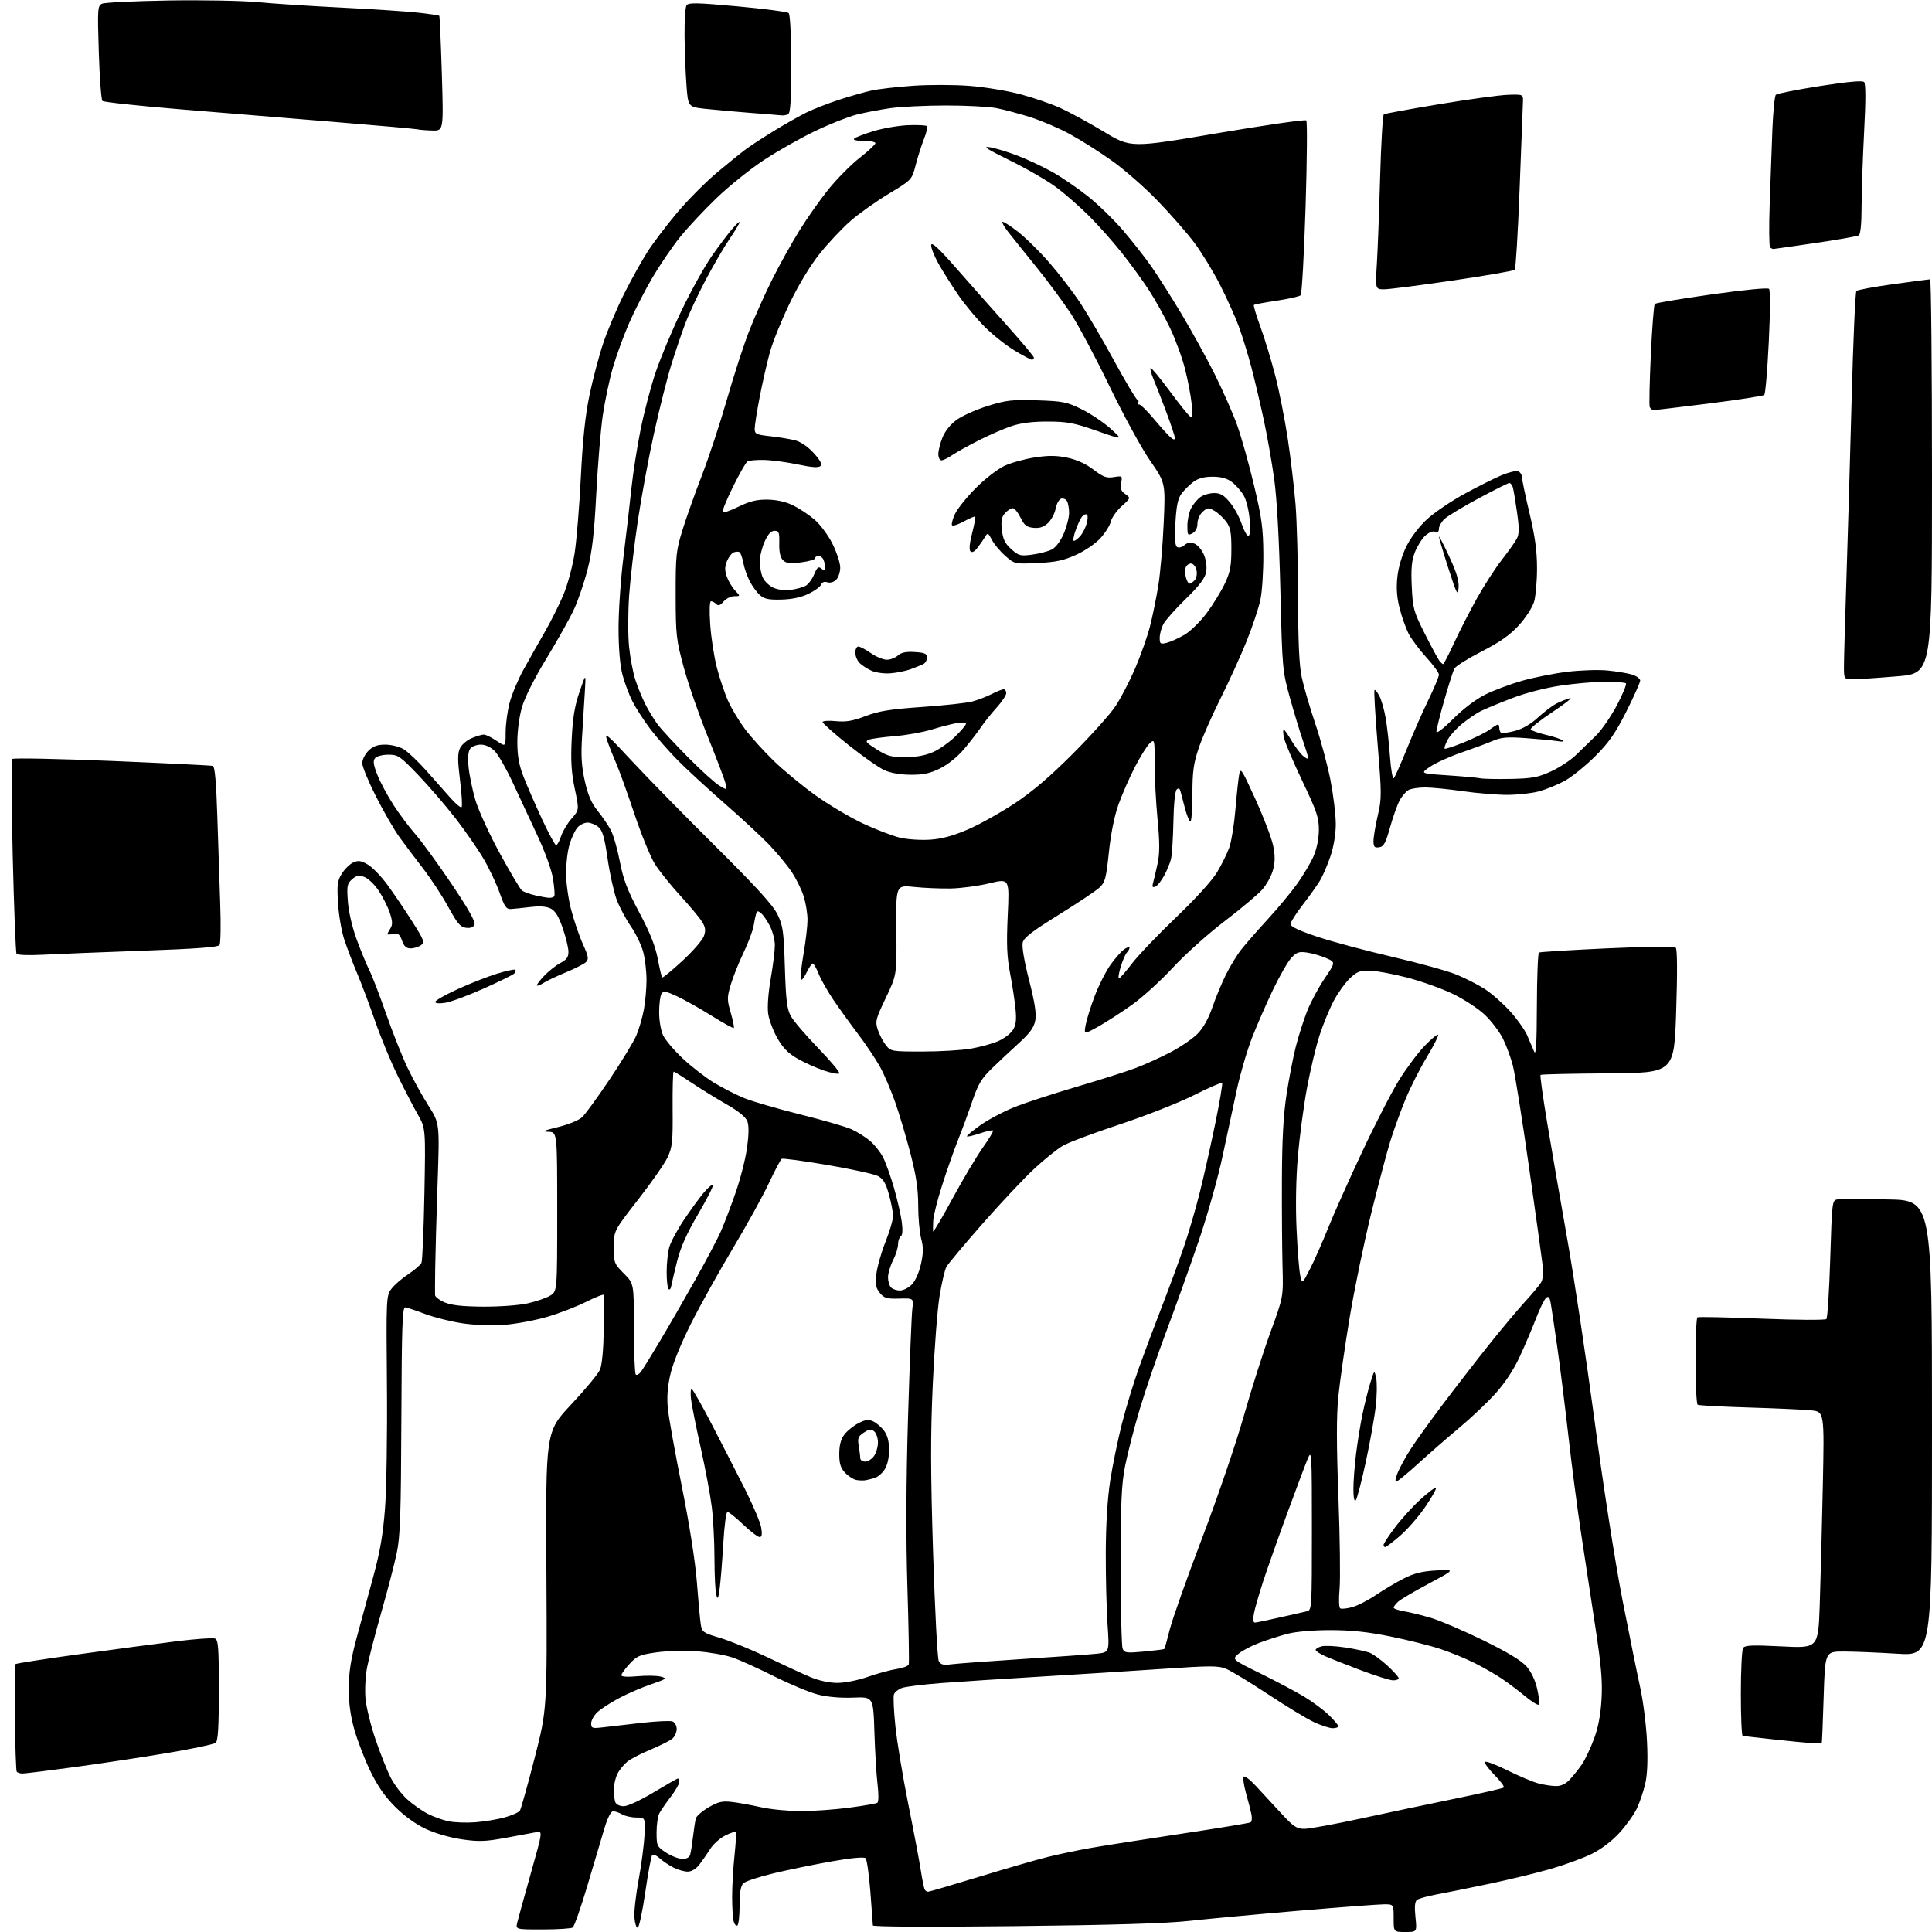 <?xml version="1.0" encoding="UTF-8" standalone="no"?>
<svg 
  version="1.1" 
  xmlns="http://www.w3.org/2000/svg" 
  xmlns:xlink="http://www.w3.org/1999/xlink" 
  xmlns:svg="http://www.w3.org/2000/svg"
  xmlns:rdf="http://www.w3.org/1999/02/22-rdf-syntax-ns#"
  xmlns:cc="http://creativecommons.org/ns#"
  xmlns:dc="http://purl.org/dc/elements/1.1/"
  viewBox="0 0 768 768"
  width="768"
  height="768"
>
<style>svg {background-color: white; }</style>"
<path stroke="none" fill="black" fill-rule="evenodd" d="M558.64,768.00C554.00,768.00 554.00,768.00 554.00,762.50C554.00,757.00 554.00,757.00 550.23,757.00C548.15,757.00 532.96,758.14 516.48,759.54C499.99,760.94 480.43,762.75 473.00,763.57C463.58,764.61 442.49,765.25 403.25,765.68C369.96,766.05 346.99,765.94 346.98,765.40C346.96,764.91 346.52,758.90 345.99,752.06C345.46,745.22 344.60,739.20 344.08,738.68C343.49,738.09 338.53,738.54 330.82,739.90C324.04,741.09 313.65,743.21 307.73,744.62C301.81,746.03 296.29,747.85 295.48,748.66C294.44,749.70 294.00,752.34 294.00,757.51C294.00,761.57 293.60,765.13 293.11,765.43C292.63,765.73 291.96,764.97 291.63,763.74C291.30,762.51 291.03,758.12 291.03,754.00C291.03,749.88 291.46,742.47 291.98,737.54C292.50,732.62 292.74,728.41 292.52,728.18C292.30,727.96 290.41,728.62 288.32,729.64C286.23,730.66 283.53,733.08 282.32,735.00C281.11,736.92 279.15,739.74 277.98,741.25C276.67,742.93 274.89,744.00 273.37,744.00C272.01,744.00 269.46,743.27 267.70,742.38C265.94,741.49 263.49,739.84 262.25,738.71C261.02,737.58 259.68,736.99 259.27,737.40C258.87,737.80 257.63,744.42 256.52,752.11C255.41,759.79 254.05,766.18 253.50,766.29C252.95,766.41 252.36,764.56 252.19,762.18C252.02,759.80 252.78,753.05 253.88,747.18C254.97,741.31 256.01,733.35 256.19,729.50C256.50,722.50 256.50,722.50 253.00,722.50C251.07,722.50 248.52,721.94 247.32,721.25C246.11,720.56 244.50,720.00 243.72,720.00C242.85,720.00 241.54,722.57 240.28,726.75C239.17,730.46 236.12,740.70 233.52,749.50C230.91,758.30 228.27,765.83 227.64,766.23C227.01,766.64 221.65,766.98 215.73,766.98C204.96,767.00 204.96,767.00 205.62,764.25C205.98,762.74 208.41,753.92 211.02,744.65C215.76,727.81 215.76,727.81 213.13,728.33C211.68,728.61 206.22,729.63 201.00,730.58C192.95,732.06 190.29,732.15 183.57,731.17C178.98,730.51 172.97,728.77 169.27,727.04C165.29,725.18 160.71,721.87 157.08,718.24C153.00,714.16 150.04,709.89 147.18,703.96C144.94,699.31 142.09,691.90 140.85,687.50C139.29,681.95 138.61,676.89 138.64,671.00C138.67,664.72 139.49,659.50 141.79,651.00C143.50,644.67 146.50,633.65 148.45,626.50C151.08,616.83 152.27,609.91 153.06,599.50C153.65,591.80 153.99,569.67 153.81,550.32C153.51,515.98 153.55,515.08 155.59,512.35C156.73,510.82 159.74,508.20 162.27,506.53C164.79,504.86 167.17,502.82 167.54,502.00C167.92,501.18 168.44,488.80 168.71,474.50C169.20,448.50 169.20,448.50 166.07,443.00C164.34,439.98 160.73,433.00 158.03,427.50C155.34,422.00 151.34,412.32 149.15,406.00C146.96,399.68 143.75,391.12 142.01,387.00C140.27,382.88 137.95,376.80 136.86,373.50C135.77,370.20 134.65,363.68 134.37,359.00C133.93,351.60 134.13,350.08 135.93,347.23C137.07,345.43 139.09,343.46 140.43,342.85C142.41,341.95 143.50,342.10 146.18,343.66C148.01,344.72 151.53,348.35 154.00,351.72C156.47,355.10 160.88,361.60 163.78,366.17C168.62,373.78 168.92,374.59 167.34,375.74C166.39,376.43 164.56,377.00 163.26,377.00C161.52,377.00 160.61,376.19 159.82,373.91C158.94,371.39 158.30,370.90 156.37,371.27C155.07,371.52 154.00,371.55 154.00,371.35C154.00,371.14 154.53,370.12 155.19,369.07C156.12,367.58 156.07,366.23 154.95,362.83C154.16,360.45 152.16,356.48 150.51,354.02C148.85,351.55 146.28,349.11 144.78,348.58C142.61,347.83 141.63,348.02 139.91,349.57C137.98,351.30 137.82,352.23 138.30,358.50C138.62,362.64 140.08,368.85 141.88,373.72C143.55,378.23 145.79,383.63 146.84,385.72C147.90,387.80 150.89,395.57 153.49,403.00C156.08,410.43 159.93,420.10 162.03,424.50C164.14,428.90 167.86,435.65 170.31,439.50C174.77,446.50 174.77,446.50 173.94,470.50C173.49,483.70 173.07,498.77 173.00,504.00C172.93,509.23 172.90,514.09 172.94,514.80C172.97,515.52 174.69,516.83 176.75,517.72C179.43,518.87 183.79,519.35 192.00,519.41C198.41,519.46 206.23,518.89 209.68,518.13C213.08,517.37 217.13,515.99 218.68,515.05C221.50,513.34 221.50,513.34 221.50,481.67C221.50,450.00 221.50,450.00 218.00,449.90C215.24,449.81 216.04,449.42 221.80,448.03C225.93,447.03 230.10,445.32 231.41,444.09C232.68,442.89 237.61,436.12 242.36,429.04C247.11,421.95 251.87,414.13 252.94,411.64C254.00,409.16 255.35,404.54 255.94,401.38C256.52,398.22 257.00,392.89 257.00,389.53C257.00,386.18 256.42,381.20 255.70,378.47C254.99,375.74 252.77,371.13 250.77,368.23C248.77,365.34 246.23,360.55 245.12,357.60C244.02,354.65 242.40,347.35 241.53,341.37C240.29,332.81 239.51,330.13 237.86,328.75C236.72,327.79 234.77,327.00 233.54,327.00C232.32,327.00 230.53,327.86 229.59,328.91C228.64,329.95 227.22,332.95 226.43,335.56C225.64,338.18 225.00,343.32 225.00,347.00C225.00,350.67 225.89,357.16 226.98,361.42C228.07,365.67 230.17,371.85 231.64,375.13C233.94,380.26 234.12,381.30 232.91,382.47C232.13,383.21 228.57,385.03 225.00,386.50C221.43,387.97 217.45,389.85 216.16,390.67C214.88,391.49 213.65,391.98 213.43,391.76C213.21,391.54 214.49,389.82 216.29,387.93C218.08,386.04 221.00,383.73 222.77,382.80C225.25,381.49 225.99,380.45 225.96,378.30C225.95,376.76 224.93,372.58 223.71,369.01C222.15,364.42 220.77,362.14 219.00,361.21C217.31,360.33 214.72,360.11 211.00,360.54C207.97,360.90 204.47,361.26 203.22,361.34C201.27,361.48 200.60,360.55 198.64,354.97C197.38,351.38 194.52,345.31 192.27,341.47C190.03,337.64 185.02,330.39 181.13,325.37C177.24,320.34 170.55,312.58 166.28,308.11C159.00,300.52 158.23,299.99 154.37,300.00C152.08,300.00 149.73,300.62 149.09,301.39C148.21,302.45 148.42,303.99 150.01,308.02C151.15,310.91 154.02,316.26 156.38,319.93C158.75,323.59 162.67,328.83 165.10,331.58C167.52,334.33 173.95,343.16 179.39,351.21C185.96,360.95 189.06,366.40 188.64,367.49C188.22,368.59 187.10,369.03 185.28,368.82C183.02,368.55 181.81,367.14 178.18,360.50C175.77,356.10 171.26,349.22 168.15,345.20C165.04,341.19 160.81,335.56 158.74,332.70C156.68,329.84 152.51,322.63 149.49,316.67C146.47,310.71 144.00,304.73 144.00,303.37C144.00,302.02 145.10,299.80 146.45,298.45C148.30,296.61 149.97,296.00 153.20,296.00C155.61,296.01 158.82,296.82 160.50,297.84C162.15,298.85 166.08,302.57 169.23,306.09C172.38,309.62 176.73,314.52 178.90,316.99C181.07,319.47 183.13,321.20 183.49,320.85C183.84,320.49 183.56,315.69 182.87,310.17C181.90,302.36 181.89,299.54 182.81,297.51C183.47,296.07 185.56,294.24 187.47,293.45C189.38,292.65 191.56,292.00 192.33,292.00C193.09,292.00 195.36,293.11 197.36,294.47C201.00,296.94 201.00,296.94 201.00,291.18C201.00,288.01 201.70,282.74 202.55,279.46C203.40,276.18 205.83,270.35 207.94,266.50C210.05,262.65 213.85,255.91 216.39,251.52C218.93,247.13 222.35,240.30 224.00,236.34C225.65,232.38 227.64,224.95 228.43,219.82C229.21,214.70 230.33,201.05 230.90,189.50C231.64,174.65 232.65,165.13 234.34,157.00C235.66,150.68 238.13,141.36 239.83,136.31C241.53,131.25 245.25,122.48 248.09,116.81C250.93,111.14 255.14,103.58 257.44,100.00C259.75,96.42 265.04,89.45 269.21,84.50C273.37,79.55 280.54,72.34 285.14,68.48C289.74,64.63 295.07,60.33 297.00,58.94C298.93,57.55 303.88,54.34 308.00,51.82C312.12,49.30 317.75,46.12 320.50,44.75C323.25,43.39 329.10,41.11 333.50,39.67C337.90,38.24 343.75,36.57 346.50,35.97C349.25,35.37 356.68,34.52 363.01,34.08C369.35,33.64 379.43,33.66 385.42,34.13C391.41,34.60 400.48,36.09 405.58,37.45C410.68,38.80 417.86,41.28 421.54,42.94C425.21,44.61 433.01,48.86 438.86,52.39C449.50,58.80 449.50,58.80 483.99,52.94C502.96,49.72 518.83,47.43 519.27,47.87C519.70,48.30 519.57,63.92 518.98,82.57C518.39,101.23 517.51,116.89 517.03,117.37C516.55,117.85 512.26,118.82 507.51,119.53C502.75,120.23 498.67,120.99 498.44,121.23C498.20,121.46 499.40,125.44 501.09,130.08C502.78,134.71 505.43,143.45 506.98,149.50C508.54,155.55 510.76,166.80 511.92,174.50C513.08,182.20 514.46,193.90 515.00,200.50C515.53,207.10 515.98,223.75 516.00,237.50C516.03,255.20 516.45,264.46 517.46,269.21C518.24,272.91 520.67,281.23 522.86,287.71C525.05,294.20 527.77,304.36 528.92,310.30C530.06,316.24 531.00,324.02 531.00,327.58C531.00,331.50 530.17,336.53 528.91,340.28C527.77,343.70 525.89,348.07 524.74,350.00C523.59,351.93 520.48,356.30 517.82,359.73C515.17,363.15 513.00,366.60 513.00,367.40C513.00,368.34 516.72,370.07 523.75,372.40C529.66,374.36 543.05,377.95 553.50,380.37C563.96,382.80 575.38,385.95 578.90,387.38C582.41,388.81 587.47,391.38 590.13,393.09C592.80,394.79 597.28,398.72 600.10,401.80C602.92,404.88 606.03,409.23 607.02,411.45C608.00,413.68 609.27,416.62 609.84,418.00C610.59,419.83 610.88,414.99 610.93,399.81C610.97,388.43 611.34,378.91 611.75,378.66C612.16,378.40 624.35,377.65 638.84,376.99C655.67,376.22 665.53,376.13 666.14,376.74C666.75,377.35 666.80,386.72 666.30,402.10C665.50,426.50 665.50,426.50 639.16,426.67C624.68,426.77 612.62,427.04 612.38,427.29C612.14,427.53 613.31,436.00 614.99,446.11C616.67,456.23 620.28,477.10 623.00,492.50C625.73,507.90 630.66,540.75 633.96,565.50C637.41,591.34 642.09,621.36 644.95,636.00C647.70,650.02 650.89,665.77 652.04,671.00C653.19,676.23 654.39,685.73 654.70,692.12C655.08,699.90 654.84,705.51 653.99,709.12C653.30,712.08 651.82,716.45 650.71,718.83C649.61,721.21 646.48,725.59 643.77,728.56C640.71,731.91 636.51,735.10 632.67,736.99C629.28,738.66 621.95,741.34 616.39,742.94C610.83,744.54 599.80,747.21 591.89,748.87C583.98,750.53 574.58,752.43 571.00,753.09C567.42,753.75 563.95,754.72 563.28,755.24C562.42,755.91 562.24,757.99 562.67,762.10C563.28,768.00 563.28,768.00 558.64,768.00zM368.93,752.00C369.38,752.00 378.47,749.33 389.12,746.08C399.78,742.82 412.10,739.26 416.50,738.17C420.90,737.08 428.55,735.48 433.50,734.61C438.45,733.74 454.60,731.20 469.39,728.98C484.18,726.76 496.67,724.70 497.14,724.41C497.62,724.12 497.76,722.67 497.46,721.19C497.16,719.71 496.18,715.91 495.29,712.74C494.41,709.58 494.01,706.66 494.41,706.25C494.82,705.85 497.03,707.55 499.32,710.04C501.62,712.53 506.08,717.36 509.24,720.78C514.18,726.15 515.46,727.00 518.50,727.00C520.44,727.00 530.46,725.17 540.76,722.94C551.07,720.70 567.98,717.14 578.34,715.01C588.70,712.89 597.45,710.89 597.78,710.56C598.11,710.23 596.41,707.95 594.00,705.50C591.59,703.05 589.93,700.73 590.31,700.36C590.69,699.98 594.71,701.51 599.25,703.76C603.79,706.02 609.30,708.34 611.50,708.92C613.70,709.51 616.88,709.99 618.56,709.99C620.63,710.00 622.45,709.11 624.15,707.25C625.54,705.74 627.66,703.07 628.86,701.32C630.06,699.57 632.17,695.13 633.55,691.46C635.27,686.91 636.24,681.86 636.62,675.64C637.06,668.41 636.54,662.31 634.13,646.50C632.45,635.50 629.92,618.85 628.50,609.50C627.07,600.15 624.81,582.75 623.46,570.84C622.11,558.92 620.11,542.95 619.02,535.34C617.93,527.73 616.78,520.00 616.46,518.18C616.02,515.63 615.59,515.10 614.61,515.91C613.90,516.49 612.07,520.24 610.53,524.24C609.00,528.23 606.07,535.10 604.02,539.50C601.67,544.57 598.14,549.89 594.40,554.02C591.16,557.61 584.73,563.68 580.13,567.52C575.53,571.36 568.18,577.76 563.80,581.75C559.42,585.74 555.44,589.00 554.97,589.00C554.49,589.00 554.80,587.34 555.65,585.30C556.50,583.27 558.76,579.14 560.69,576.14C562.61,573.14 568.27,565.24 573.28,558.59C578.28,551.94 586.56,541.25 591.66,534.84C596.76,528.43 603.36,520.55 606.31,517.34C609.26,514.13 612.15,510.64 612.72,509.58C613.29,508.53 613.56,505.83 613.30,503.58C613.05,501.34 610.61,483.75 607.88,464.50C605.15,445.25 602.22,426.83 601.38,423.57C600.54,420.31 598.74,415.44 597.38,412.76C596.02,410.07 592.82,405.87 590.27,403.43C587.72,400.99 582.00,397.24 577.57,395.10C573.13,392.96 564.90,390.02 559.28,388.57C553.66,387.12 546.99,385.89 544.46,385.84C540.56,385.76 539.35,386.24 536.50,389.00C534.65,390.79 531.80,394.78 530.16,397.88C528.52,400.97 526.00,407.10 524.56,411.50C523.13,415.90 520.87,425.35 519.55,432.50C518.23,439.65 516.61,451.80 515.94,459.50C515.19,468.19 514.98,479.19 515.40,488.50C515.77,496.75 516.43,505.07 516.86,507.00C517.64,510.50 517.64,510.50 520.81,504.31C522.55,500.91 525.73,493.71 527.89,488.31C530.04,482.91 536.10,469.35 541.34,458.17C546.58,446.98 553.26,433.99 556.18,429.29C559.11,424.59 563.66,418.50 566.30,415.75C568.94,413.01 571.35,411.02 571.65,411.32C571.96,411.63 569.95,415.62 567.20,420.19C564.44,424.76 560.61,432.32 558.69,437.00C556.77,441.68 554.08,449.10 552.71,453.50C551.34,457.90 547.90,470.90 545.06,482.39C542.23,493.88 538.37,512.56 536.49,523.89C534.61,535.23 532.60,549.30 532.01,555.17C531.25,562.77 531.26,574.31 532.05,595.17C532.65,611.30 532.85,627.71 532.50,631.64C532.13,635.69 532.25,639.04 532.77,639.36C533.27,639.67 535.43,639.44 537.55,638.86C539.68,638.27 543.91,636.10 546.96,634.03C550.01,631.97 554.98,629.02 558.00,627.48C562.16,625.37 565.32,624.59 571.00,624.28C578.50,623.88 578.50,623.88 568.07,629.45C562.33,632.52 556.81,635.76 555.82,636.67C554.82,637.57 554.00,638.65 554.00,639.07C554.00,639.48 555.91,640.14 558.25,640.53C560.59,640.92 565.42,642.12 569.00,643.19C572.58,644.26 581.86,648.25 589.64,652.06C599.14,656.71 604.78,660.12 606.81,662.43C608.70,664.59 610.29,667.95 611.07,671.44C611.76,674.51 612.04,677.29 611.70,677.63C611.36,677.97 608.92,676.47 606.29,674.30C603.66,672.12 599.48,668.98 597.00,667.30C594.52,665.63 589.71,662.86 586.29,661.14C582.88,659.42 576.80,656.91 572.77,655.56C568.75,654.21 559.79,651.96 552.85,650.55C543.71,648.70 537.11,648.00 528.83,648.00C522.18,648.00 515.14,648.59 511.95,649.43C508.93,650.21 503.87,651.83 500.69,653.02C497.50,654.21 493.73,656.19 492.30,657.42C489.70,659.65 489.70,659.65 501.10,665.26C507.37,668.35 515.20,672.51 518.50,674.50C521.80,676.49 526.19,679.76 528.25,681.77C530.31,683.77 532.00,685.76 532.00,686.20C532.00,686.64 530.99,687.00 529.75,686.99C528.51,686.98 525.18,685.90 522.34,684.58C519.50,683.25 511.31,678.30 504.15,673.56C496.99,668.83 489.50,664.27 487.51,663.44C484.27,662.09 481.51,662.09 461.69,663.44C449.49,664.27 427.80,665.64 413.50,666.49C399.20,667.34 381.54,668.49 374.25,669.04C366.96,669.60 359.86,670.48 358.47,671.01C357.08,671.54 355.68,672.66 355.36,673.51C355.03,674.36 355.29,680.10 355.94,686.28C356.58,692.45 358.87,706.27 361.02,717.00C363.18,727.73 365.43,739.61 366.02,743.42C366.61,747.23 367.32,750.71 367.61,751.17C367.89,751.63 368.48,752.00 368.93,752.00zM271.18,738.94C272.92,738.98 274.04,738.38 274.36,737.25C274.63,736.29 275.15,733.02 275.50,730.00C275.85,726.98 276.36,723.74 276.62,722.82C276.88,721.89 279.15,719.93 281.67,718.45C285.44,716.25 287.07,715.86 290.87,716.30C293.42,716.59 298.65,717.53 302.50,718.40C306.35,719.26 313.55,719.96 318.50,719.95C323.45,719.94 332.08,719.32 337.67,718.57C343.27,717.83 348.25,716.96 348.75,716.65C349.28,716.33 349.31,713.26 348.84,709.33C348.39,705.61 347.83,696.25 347.59,688.53C347.15,674.50 347.15,674.50 339.15,674.83C334.16,675.03 328.88,674.57 325.13,673.61C321.81,672.76 314.02,669.52 307.80,666.40C301.59,663.28 294.11,659.90 291.18,658.89C288.26,657.89 281.96,656.78 277.18,656.43C272.41,656.07 265.12,656.26 261.00,656.84C254.32,657.78 253.14,658.28 250.25,661.43C248.46,663.38 247.00,665.41 247.00,665.95C247.00,666.54 249.49,666.69 253.39,666.33C256.91,666.00 261.07,666.07 262.64,666.48C265.32,667.19 265.08,667.38 258.79,669.54C255.09,670.81 249.35,673.29 246.03,675.07C242.70,676.84 238.86,679.33 237.49,680.60C236.12,681.87 235.00,683.87 235.00,685.05C235.00,687.01 235.39,687.14 239.75,686.63C242.36,686.32 249.27,685.53 255.09,684.86C260.91,684.20 266.43,683.95 267.34,684.30C268.25,684.65 269.00,686.01 269.00,687.31C269.00,688.62 268.21,690.35 267.25,691.16C266.29,691.97 262.45,693.89 258.73,695.44C255.01,696.98 250.84,699.13 249.46,700.21C248.09,701.29 246.29,703.46 245.48,705.04C244.67,706.61 244.00,709.46 244.00,711.37C244.00,713.28 244.27,715.55 244.61,716.42C244.96,717.33 246.38,718.00 247.96,718.00C249.51,718.00 254.66,715.61 259.82,712.50C264.84,709.48 269.18,707.00 269.47,707.00C269.76,707.00 270.00,707.64 270.00,708.42C270.00,709.21 268.47,711.85 266.60,714.30C264.73,716.75 262.71,719.68 262.10,720.81C261.50,721.94 261.00,725.37 261.00,728.42C261.00,733.73 261.16,734.08 264.75,736.43C266.81,737.78 269.71,738.91 271.18,738.94zM189.00,724.38C192.57,724.11 197.84,723.23 200.70,722.43C203.56,721.63 206.25,720.42 206.68,719.74C207.11,719.06 209.72,709.73 212.48,699.00C217.49,679.50 217.49,679.50 217.20,624.31C216.90,569.11 216.90,569.11 227.05,558.31C232.63,552.36 237.78,546.15 238.49,544.50C239.30,542.65 239.88,536.50 240.02,528.50C240.15,521.35 240.19,515.16 240.12,514.74C240.06,514.32 236.87,515.55 233.04,517.48C229.21,519.41 222.18,522.12 217.41,523.50C212.65,524.88 205.05,526.29 200.52,526.64C195.70,527.01 188.84,526.77 183.97,526.06C179.39,525.39 172.69,523.72 169.07,522.36C165.46,520.99 161.88,519.79 161.12,519.69C159.96,519.53 159.70,526.84 159.55,564.50C159.40,602.24 159.10,610.78 157.70,617.43C156.78,621.80 154.03,632.37 151.58,640.93C149.14,649.50 146.59,659.33 145.93,662.80C145.26,666.26 144.98,671.89 145.30,675.30C145.62,678.71 147.41,686.00 149.29,691.50C151.16,697.00 153.86,703.78 155.27,706.56C156.69,709.35 159.66,713.27 161.88,715.27C164.10,717.27 167.77,719.86 170.05,721.02C172.33,722.19 176.06,723.53 178.34,724.00C180.63,724.48 185.43,724.65 189.00,724.38zM8.94,705.00C7.94,705.00 6.90,704.65 6.64,704.23C6.38,703.81 6.05,694.14 5.90,682.75C5.75,671.36 5.87,661.80 6.16,661.51C6.44,661.22 17.89,659.44 31.59,657.56C45.29,655.67 62.66,653.36 70.19,652.43C77.71,651.50 84.58,651.01 85.44,651.34C86.78,651.85 87.00,654.71 87.00,671.85C87.00,686.58 86.67,692.03 85.75,692.79C85.06,693.37 76.40,695.20 66.50,696.86C56.60,698.53 40.01,701.04 29.63,702.44C19.26,703.85 9.95,705.00 8.94,705.00zM720.25,692.87C718.19,692.80 711.33,692.15 705.00,691.44C698.67,690.72 693.16,690.10 692.75,690.07C692.34,690.03 692.01,682.46 692.02,673.25C692.02,664.04 692.42,655.88 692.90,655.12C693.61,654.00 696.46,653.88 708.28,654.47C722.78,655.20 722.78,655.20 723.38,637.85C723.71,628.31 724.26,607.15 724.60,590.84C725.22,561.17 725.22,561.17 719.86,560.63C716.91,560.33 705.77,559.82 695.10,559.51C684.44,559.19 675.32,558.70 674.85,558.41C674.38,558.12 674.00,550.29 674.00,541.00C674.00,531.71 674.34,523.91 674.75,523.66C675.16,523.40 686.69,523.64 700.36,524.19C714.03,524.74 725.58,524.81 726.02,524.34C726.47,523.88 727.16,513.06 727.55,500.30C728.25,477.71 728.32,477.10 730.38,476.80C731.55,476.64 740.49,476.63 750.25,476.79C768.00,477.09 768.00,477.09 768.00,567.66C768.00,658.24 768.00,658.24 754.25,657.38C746.69,656.91 737.12,656.52 733.00,656.51C725.50,656.50 725.50,656.50 724.94,674.50C724.63,684.40 724.30,692.61 724.19,692.75C724.09,692.89 722.31,692.94 720.25,692.87zM332.77,668.98C335.84,668.99 340.95,667.98 345.02,666.56C348.86,665.22 353.99,663.82 356.43,663.46C358.87,663.09 361.03,662.28 361.24,661.65C361.45,661.02 361.21,647.23 360.71,631.00C360.10,611.13 360.19,588.93 360.97,563.00C361.61,541.83 362.37,522.60 362.67,520.28C363.20,516.06 363.20,516.06 357.46,516.21C352.48,516.34 351.45,516.04 349.75,513.94C348.13,511.94 347.89,510.58 348.39,506.33C348.73,503.48 350.35,497.78 352.00,493.66C353.65,489.54 355.00,484.92 355.00,483.40C355.00,481.88 354.26,477.99 353.35,474.77C352.08,470.24 351.08,468.57 348.93,467.46C347.40,466.68 338.37,464.71 328.86,463.09C319.35,461.47 311.20,460.38 310.75,460.65C310.31,460.93 308.01,465.28 305.64,470.33C303.28,475.37 296.90,486.93 291.47,496.00C286.04,505.07 278.56,518.48 274.86,525.80C270.78,533.88 267.49,541.93 266.49,546.30C265.34,551.32 265.04,555.47 265.49,560.00C265.85,563.58 268.36,577.55 271.07,591.05C274.10,606.17 276.39,620.78 277.03,629.05C277.59,636.45 278.29,643.96 278.57,645.73C279.05,648.77 279.52,649.10 286.29,651.11C290.26,652.30 298.68,655.74 305.00,658.76C311.32,661.79 318.98,665.32 322.00,666.61C325.39,668.05 329.52,668.96 332.77,668.98zM553.75,667.97C552.51,667.95 546.77,666.15 541.00,663.97C535.23,661.79 528.81,659.26 526.75,658.35C524.69,657.44 523.00,656.32 523.00,655.87C523.00,655.41 524.09,654.76 525.42,654.43C526.76,654.10 531.00,654.31 534.85,654.91C538.71,655.51 543.01,656.43 544.42,656.97C545.83,657.51 549.01,659.81 551.49,662.10C553.97,664.38 556.00,666.65 556.00,667.13C556.00,667.61 554.99,667.99 553.75,667.97zM378.31,661.57C380.62,661.27 393.30,660.34 406.50,659.49C419.70,658.64 432.87,657.70 435.76,657.40C441.03,656.85 441.03,656.85 440.26,645.68C439.84,639.53 439.53,626.62 439.56,617.00C439.61,605.74 440.24,595.58 441.34,588.50C442.28,582.45 444.36,572.33 445.97,566.00C447.57,559.67 450.65,549.55 452.83,543.50C455.00,537.45 459.13,526.42 462.02,519.00C464.90,511.57 468.79,501.00 470.66,495.50C472.54,490.00 475.36,480.32 476.94,474.00C478.52,467.68 481.27,455.41 483.06,446.73C484.84,438.06 486.08,430.75 485.81,430.47C485.53,430.20 480.40,432.43 474.41,435.44C468.41,438.44 455.18,443.64 445.00,447.00C434.82,450.36 424.68,454.17 422.46,455.47C420.23,456.78 415.16,460.86 411.17,464.55C407.19,468.24 397.94,478.06 390.63,486.38C383.31,494.70 376.82,502.47 376.19,503.64C375.56,504.82 374.35,510.00 373.50,515.14C372.65,520.29 371.43,536.11 370.79,550.29C369.88,570.48 369.91,585.02 370.92,617.29C371.63,639.96 372.64,659.31 373.17,660.30C373.94,661.75 374.95,662.00 378.31,661.57zM454.76,656.52C459.02,656.12 462.64,655.66 462.82,655.50C463.00,655.33 463.97,651.86 464.99,647.78C466.01,643.70 471.81,627.32 477.87,611.38C483.94,595.44 491.38,573.65 494.41,562.95C497.44,552.25 502.23,537.21 505.04,529.52C510.16,515.53 510.16,515.53 509.83,503.52C509.65,496.91 509.54,481.38 509.58,469.00C509.64,452.96 510.17,443.22 511.42,435.08C512.38,428.80 514.04,420.25 515.10,416.08C516.16,411.91 518.18,405.57 519.58,402.00C520.98,398.43 524.11,392.57 526.53,389.00C530.93,382.50 530.93,382.50 527.21,380.87C525.17,379.98 521.77,378.99 519.66,378.67C516.37,378.18 515.45,378.49 513.30,380.80C511.92,382.28 508.64,388.00 506.01,393.50C503.38,399.00 499.64,407.55 497.71,412.50C495.78,417.45 493.07,426.68 491.69,433.00C490.31,439.32 487.73,451.39 485.94,459.81C484.16,468.23 479.91,483.30 476.49,493.31C473.08,503.31 467.30,519.46 463.66,529.18C460.01,538.90 455.25,552.85 453.06,560.18C450.88,567.51 448.28,577.55 447.29,582.50C445.80,589.99 445.50,596.69 445.50,622.50C445.50,639.55 445.84,654.34 446.26,655.37C446.95,657.05 447.77,657.16 454.76,656.52zM498.81,645.00C499.38,645.00 503.82,644.09 508.67,642.97C513.53,641.86 518.40,640.75 519.50,640.52C521.45,640.10 521.50,639.28 521.50,608.02C521.50,577.74 521.41,576.16 519.90,579.73C519.03,581.80 515.34,591.60 511.71,601.50C508.07,611.40 503.76,623.61 502.12,628.64C500.48,633.66 498.83,639.40 498.46,641.39C498.03,643.64 498.17,645.00 498.81,645.00zM286.12,631.12C285.56,635.51 285.31,636.04 284.73,634.00C284.34,632.62 284.02,626.09 284.01,619.47C284.01,612.86 283.52,603.63 282.94,598.97C282.36,594.31 280.38,583.75 278.54,575.50C276.71,567.25 274.97,558.56 274.69,556.20C274.41,553.83 274.55,552.03 275.01,552.20C275.47,552.36 279.11,558.80 283.10,566.50C287.09,574.20 292.96,585.67 296.16,592.00C299.35,598.33 302.24,605.19 302.59,607.25C303.04,609.94 302.86,611.00 301.96,611.00C301.26,611.00 298.31,608.75 295.41,606.00C292.50,603.25 289.70,601.00 289.18,601.00C288.66,601.00 287.92,606.57 287.53,613.37C287.13,620.17 286.50,628.16 286.12,631.12zM550.64,615.00C550.29,615.00 550.00,614.59 550.00,614.10C550.00,613.60 552.04,610.49 554.53,607.17C557.02,603.86 561.58,598.84 564.66,596.03C567.73,593.22 570.50,591.16 570.80,591.46C571.10,591.77 569.18,595.17 566.54,599.04C563.90,602.90 559.39,608.08 556.51,610.53C553.64,612.99 551.00,615.00 550.64,615.00zM538.91,596.45C538.36,597.02 538.00,595.24 538.00,591.92C538.00,588.91 538.47,582.63 539.05,577.97C539.63,573.31 540.76,566.30 541.56,562.40C542.36,558.49 543.76,552.87 544.67,549.90C546.32,544.50 546.32,544.50 547.05,547.80C547.44,549.61 547.37,554.66 546.88,559.01C546.40,563.36 544.61,573.35 542.91,581.21C541.21,589.07 539.41,595.93 538.91,596.45zM344.00,588.43C343.18,588.58 341.54,588.52 340.37,588.30C339.21,588.08 337.21,586.78 335.93,585.43C334.15,583.53 333.62,581.81 333.62,577.98C333.62,574.55 334.24,572.15 335.61,570.31C336.71,568.84 339.22,566.80 341.18,565.78C344.03,564.31 345.23,564.15 347.13,565.03C348.43,565.64 350.38,567.33 351.46,568.79C352.81,570.61 353.43,573.03 353.42,576.47C353.41,579.61 352.73,582.52 351.61,584.21C350.63,585.70 348.85,587.20 347.66,587.54C346.47,587.88 344.82,588.28 344.00,588.43zM343.94,581.00C345.01,581.00 346.59,580.00 347.44,578.78C348.30,577.56 349.00,575.14 349.00,573.40C349.00,571.66 348.33,569.69 347.51,569.00C346.30,568.00 345.50,568.09 343.39,569.48C341.11,570.97 340.85,571.67 341.37,574.85C341.71,576.86 341.98,579.06 341.99,579.75C342.00,580.44 342.87,581.00 343.94,581.00zM254.79,545.31C255.53,544.31 258.95,538.77 262.39,533.00C265.84,527.23 272.12,516.33 276.36,508.79C280.60,501.25 285.17,492.60 286.52,489.56C287.86,486.52 290.52,479.56 292.42,474.09C294.33,468.61 296.37,460.57 296.97,456.21C297.69,450.97 297.73,447.41 297.08,445.72C296.45,444.05 293.56,441.69 288.80,438.98C284.79,436.68 278.53,432.83 274.91,430.40C271.28,427.98 268.08,426.00 267.79,426.00C267.50,426.00 267.32,432.64 267.38,440.75C267.49,453.78 267.26,456.02 265.40,460.00C264.25,462.48 258.96,470.07 253.65,476.88C244.00,489.26 244.00,489.26 244.00,495.75C244.00,501.98 244.16,502.39 248.00,506.24C252.00,510.24 252.00,510.24 252.00,527.95C252.00,537.69 252.33,545.99 252.72,546.39C253.12,546.79 254.05,546.30 254.79,545.31zM266.81,511.34C266.64,512.35 266.16,512.84 265.75,512.42C265.34,512.01 265.00,508.93 265.01,505.58C265.01,502.24 265.48,497.82 266.05,495.77C266.62,493.72 269.28,488.77 271.97,484.77C274.67,480.77 278.20,475.93 279.84,474.00C281.47,472.07 283.07,470.75 283.38,471.06C283.70,471.37 281.07,476.55 277.55,482.56C272.97,490.37 270.55,495.79 269.12,501.50C268.02,505.90 266.98,510.33 266.81,511.34zM357.75,513.00C359.04,513.00 361.15,511.94 362.44,510.65C363.82,509.27 365.32,505.93 366.08,502.55C367.08,498.04 367.11,495.85 366.18,492.39C365.53,489.96 365.00,484.03 365.00,479.21C365.00,472.72 364.22,467.43 361.98,458.76C360.32,452.33 357.59,443.11 355.90,438.28C354.21,433.45 351.46,427.02 349.78,424.00C348.11,420.98 344.18,415.12 341.06,411.00C337.93,406.88 333.51,400.73 331.22,397.35C328.94,393.97 326.33,389.36 325.43,387.10C324.52,384.85 323.47,383.00 323.08,383.00C322.69,383.00 321.55,384.69 320.55,386.75C319.55,388.81 318.53,389.96 318.30,389.31C318.07,388.65 318.58,384.04 319.44,379.06C320.30,374.08 321.00,368.05 321.00,365.66C321.00,363.27 320.35,359.17 319.56,356.54C318.77,353.91 316.59,349.45 314.72,346.63C312.84,343.81 308.65,338.77 305.40,335.43C302.16,332.09 294.22,324.76 287.77,319.14C281.31,313.51 273.08,305.93 269.48,302.29C265.87,298.65 260.87,292.94 258.36,289.60C255.85,286.26 252.71,281.39 251.39,278.78C250.07,276.17 248.29,271.44 247.45,268.27C246.48,264.61 245.90,257.92 245.88,250.00C245.85,243.12 246.75,230.07 247.88,221.00C249.00,211.93 250.41,199.78 251.01,194.00C251.61,188.22 253.23,177.88 254.60,171.00C255.97,164.12 258.68,153.78 260.63,148.00C262.58,142.22 267.25,131.10 271.01,123.28C274.77,115.46 280.14,105.78 282.95,101.78C285.75,97.78 289.39,92.94 291.03,91.04C292.66,89.13 294.00,87.92 294.00,88.34C294.00,88.76 292.20,91.76 290.00,95.00C287.80,98.24 283.54,105.53 280.55,111.20C277.55,116.86 273.90,124.65 272.45,128.50C270.99,132.35 268.47,139.78 266.85,145.00C265.23,150.22 262.16,162.38 260.03,172.00C257.90,181.62 254.98,197.38 253.55,207.00C252.11,216.62 250.56,230.00 250.09,236.73C249.63,243.46 249.61,252.60 250.06,257.04C250.51,261.48 251.64,267.45 252.58,270.30C253.51,273.16 255.30,277.52 256.56,280.00C257.81,282.48 260.02,286.07 261.45,288.00C262.89,289.93 268.29,295.77 273.47,301.00C278.64,306.23 284.27,311.32 285.98,312.33C289.08,314.16 289.08,314.16 288.38,311.33C288.00,309.77 284.83,301.43 281.33,292.78C277.84,284.14 273.55,271.76 271.80,265.28C268.81,254.24 268.61,252.43 268.59,236.50C268.57,220.75 268.77,218.85 271.30,210.67C272.81,205.81 276.29,196.01 279.05,188.88C281.80,181.75 286.28,168.17 288.99,158.71C291.70,149.24 295.69,136.96 297.87,131.41C300.04,125.87 304.14,116.69 306.99,111.03C309.83,105.36 314.64,96.71 317.68,91.80C320.72,86.88 325.94,79.46 329.29,75.30C332.63,71.15 338.21,65.51 341.68,62.78C345.16,60.05 348.00,57.41 348.00,56.91C348.00,56.41 345.89,56.00 343.30,56.00C340.46,56.00 338.98,55.64 339.55,55.09C340.07,54.59 343.57,53.25 347.32,52.11C351.07,50.96 357.22,49.91 360.98,49.76C364.75,49.62 368.11,49.78 368.46,50.13C368.80,50.47 368.30,52.71 367.34,55.11C366.38,57.51 364.89,62.18 364.03,65.49C362.47,71.50 362.47,71.50 353.33,77.00C348.31,80.03 341.50,84.86 338.19,87.74C334.88,90.63 329.40,96.43 326.01,100.64C322.21,105.37 317.61,112.93 313.99,120.40C310.76,127.06 307.19,135.88 306.05,140.00C304.91,144.12 303.09,152.14 301.99,157.80C300.90,163.47 300.00,169.15 300.00,170.42C300.00,172.53 300.58,172.80 306.25,173.42C309.69,173.80 314.14,174.54 316.14,175.06C318.35,175.64 321.24,177.63 323.49,180.12C326.07,182.97 326.87,184.53 326.14,185.26C325.41,185.99 322.73,185.81 317.30,184.66C313.01,183.75 306.98,182.94 303.90,182.85C300.81,182.77 297.78,183.02 297.14,183.41C296.51,183.80 293.90,188.37 291.34,193.57C288.78,198.76 286.95,203.28 287.28,203.61C287.61,203.94 290.49,202.93 293.68,201.37C298.07,199.22 300.86,198.54 305.10,198.60C308.67,198.65 312.33,199.46 315.18,200.84C317.64,202.04 321.50,204.59 323.76,206.52C326.04,208.48 329.23,212.77 330.93,216.18C332.62,219.56 334.00,223.79 334.00,225.59C334.00,227.39 333.28,229.58 332.39,230.46C331.45,231.40 330.00,231.82 328.89,231.46C327.69,231.08 326.78,231.42 326.41,232.39C326.08,233.22 323.83,234.87 321.40,236.05C318.48,237.46 314.81,238.24 310.60,238.34C305.49,238.47 303.78,238.10 302.01,236.50C300.79,235.40 298.97,232.90 297.98,230.95C296.98,229.00 295.85,225.74 295.47,223.69C295.09,221.65 294.41,219.76 293.98,219.49C293.54,219.22 292.51,219.25 291.68,219.57C290.86,219.88 289.64,221.45 288.98,223.04C288.08,225.23 288.06,226.73 288.91,229.18C289.53,230.96 291.01,233.45 292.19,234.71C294.35,237.00 294.35,237.00 291.90,237.00C290.55,237.00 288.63,237.95 287.64,239.11C286.31,240.66 285.53,240.93 284.71,240.11C284.10,239.50 283.17,239.00 282.65,239.00C282.07,239.00 281.94,242.64 282.32,248.25C282.66,253.34 283.85,261.06 284.97,265.41C286.09,269.76 288.15,275.82 289.54,278.88C290.94,281.94 293.97,286.92 296.26,289.97C298.56,293.01 303.60,298.58 307.47,302.35C311.34,306.13 318.83,312.32 324.12,316.11C329.41,319.90 337.96,324.98 343.12,327.39C348.28,329.80 354.91,332.33 357.86,333.02C360.81,333.70 366.21,334.04 369.86,333.78C374.51,333.45 379.01,332.21 384.87,329.68C389.47,327.68 397.79,323.03 403.37,319.34C410.42,314.67 417.46,308.66 426.53,299.56C433.70,292.38 441.28,283.93 443.38,280.78C445.48,277.64 449.00,270.89 451.20,265.78C453.40,260.68 456.07,253.12 457.13,249.00C458.19,244.88 459.70,237.45 460.49,232.50C461.27,227.55 462.22,216.40 462.60,207.72C463.29,191.94 463.29,191.94 457.14,183.05C453.76,178.17 446.53,164.91 441.07,153.60C435.61,142.28 428.71,129.31 425.74,124.76C422.77,120.22 416.56,111.82 411.92,106.10C407.29,100.37 402.26,94.11 400.75,92.17C399.25,90.24 398.22,88.45 398.48,88.19C398.74,87.93 401.44,89.64 404.49,91.99C407.54,94.35 413.22,99.92 417.11,104.39C421.00,108.85 426.56,116.10 429.47,120.50C432.38,124.90 438.44,135.25 442.93,143.50C447.43,151.75 451.53,158.65 452.06,158.84C452.58,159.02 452.75,159.59 452.43,160.11C452.11,160.63 452.26,160.93 452.75,160.77C453.24,160.62 455.90,163.20 458.66,166.50C461.42,169.80 464.42,173.12 465.34,173.87C466.58,174.90 467.00,174.93 467.00,174.01C467.00,173.33 465.45,168.66 463.57,163.64C461.68,158.61 459.40,152.76 458.51,150.64C457.61,148.52 457.10,146.57 457.37,146.30C457.63,146.04 461.00,150.09 464.86,155.31C468.71,160.53 472.42,165.14 473.09,165.56C474.03,166.14 474.17,164.93 473.69,160.41C473.35,157.16 472.15,150.90 471.02,146.50C469.90,142.10 467.22,134.82 465.07,130.32C462.92,125.81 459.12,119.01 456.62,115.19C454.13,111.37 449.28,104.71 445.85,100.40C442.42,96.08 436.61,89.54 432.93,85.86C429.25,82.19 423.38,77.04 419.87,74.44C416.37,71.83 408.10,67.04 401.50,63.80C392.16,59.20 390.39,58.03 393.50,58.53C395.70,58.88 400.71,60.41 404.63,61.93C408.55,63.45 414.73,66.35 418.36,68.39C422.00,70.42 428.33,74.75 432.43,78.01C436.53,81.26 442.87,87.43 446.53,91.71C450.19,96.00 455.23,102.42 457.73,106.00C460.24,109.58 465.61,118.05 469.68,124.83C473.74,131.61 479.69,142.41 482.90,148.83C486.10,155.25 490.10,164.32 491.78,169.00C493.45,173.68 496.47,184.39 498.47,192.81C501.58,205.85 502.13,209.91 502.20,220.31C502.24,227.01 501.72,235.16 501.03,238.41C500.35,241.66 497.87,249.09 495.53,254.91C493.19,260.74 488.51,271.01 485.13,277.75C481.75,284.48 477.87,293.34 476.49,297.42C474.43,303.57 474.00,306.77 474.00,315.99C474.00,322.11 473.61,326.88 473.14,326.58C472.66,326.29 471.71,323.90 471.03,321.28C470.35,318.65 469.56,315.67 469.29,314.65C468.94,313.33 468.49,313.11 467.72,313.88C467.10,314.50 466.56,319.94 466.44,326.73C466.32,333.20 465.89,339.85 465.48,341.50C465.08,343.15 463.83,346.17 462.71,348.20C461.60,350.24 460.03,352.16 459.22,352.47C458.10,352.90 457.91,352.50 458.41,350.76C458.76,349.52 459.56,346.10 460.18,343.16C461.03,339.17 461.02,334.75 460.14,325.66C459.50,318.97 458.98,309.04 458.99,303.60C459.00,293.85 458.97,293.72 457.06,295.45C455.99,296.41 453.34,300.65 451.17,304.85C449.00,309.06 446.05,315.77 444.62,319.78C442.99,324.35 441.57,331.42 440.80,338.77C439.71,349.21 439.30,350.74 437.04,352.85C435.64,354.14 428.35,359.01 420.84,363.66C410.43,370.11 407.03,372.72 406.54,374.68C406.15,376.24 407.14,382.07 409.07,389.60C411.35,398.54 412.04,402.98 411.54,405.65C411.02,408.41 409.43,410.63 405.27,414.42C402.20,417.21 397.35,421.75 394.50,424.50C390.18,428.67 388.86,430.84 386.59,437.50C385.10,441.90 382.53,448.88 380.89,453.00C379.25,457.12 376.40,465.24 374.55,471.03C372.70,476.81 371.10,483.11 370.99,485.03C370.89,486.94 370.85,488.95 370.91,489.50C370.98,490.05 374.44,484.20 378.60,476.50C382.77,468.80 388.21,459.66 390.69,456.18C393.17,452.71 394.99,449.65 394.73,449.40C394.48,449.14 392.14,449.66 389.54,450.54C386.94,451.42 384.62,451.96 384.39,451.73C384.16,451.50 386.60,449.47 389.81,447.21C393.02,444.96 399.13,441.74 403.39,440.04C407.65,438.35 418.72,434.73 428.00,432.00C437.28,429.27 447.86,425.91 451.50,424.53C455.15,423.16 461.36,420.34 465.31,418.27C469.26,416.20 474.07,412.92 476.00,410.99C478.28,408.70 480.34,405.03 481.91,400.49C483.23,396.64 485.65,390.80 487.29,387.50C488.92,384.20 491.66,379.70 493.38,377.51C495.10,375.32 499.82,369.92 503.87,365.51C507.92,361.10 513.21,354.74 515.62,351.37C518.04,347.99 520.96,343.10 522.11,340.48C523.40,337.56 524.23,333.55 524.27,330.05C524.31,325.05 523.52,322.69 517.68,310.43C514.03,302.77 510.75,295.04 510.39,293.25C510.04,291.46 509.99,290.00 510.28,290.00C510.57,290.00 511.93,291.91 513.30,294.25C514.67,296.59 516.74,299.36 517.90,300.41C519.05,301.45 520.00,301.86 520.00,301.31C520.00,300.76 519.07,297.66 517.93,294.41C516.80,291.16 514.49,283.55 512.80,277.50C509.79,266.67 509.73,266.00 508.97,234.50C508.48,214.36 507.58,198.06 506.53,190.54C505.62,183.96 503.76,173.38 502.40,167.04C501.04,160.69 498.81,151.22 497.44,146.00C496.07,140.78 493.77,133.35 492.34,129.50C490.90,125.65 487.54,118.22 484.87,113.00C482.20,107.78 477.66,100.35 474.78,96.50C471.89,92.65 465.32,85.13 460.16,79.80C455.01,74.46 446.78,67.26 441.88,63.80C436.99,60.33 429.51,55.61 425.28,53.30C421.05,50.99 413.96,47.96 409.54,46.56C405.12,45.16 399.02,43.54 396.00,42.96C392.98,42.39 383.97,41.92 375.98,41.93C367.99,41.94 358.09,42.41 353.98,42.99C349.87,43.57 343.80,44.72 340.50,45.56C337.20,46.40 329.85,49.30 324.17,52.02C318.50,54.73 309.37,59.89 303.89,63.47C298.41,67.06 289.83,73.94 284.83,78.75C279.82,83.56 273.26,90.58 270.24,94.36C267.22,98.13 262.37,105.24 259.46,110.16C256.55,115.08 252.36,123.25 250.14,128.31C247.93,133.36 244.99,141.41 243.61,146.19C242.23,150.97 240.43,159.52 239.60,165.19C238.78,170.86 237.62,184.81 237.03,196.20C236.22,211.94 235.40,219.12 233.60,226.21C232.30,231.33 229.90,238.44 228.26,242.01C226.63,245.58 221.71,254.38 217.33,261.58C212.51,269.48 208.62,277.20 207.50,281.08C206.41,284.84 205.64,290.61 205.65,295.00C205.66,300.63 206.30,304.12 208.21,309.00C209.60,312.57 212.89,320.11 215.52,325.75C218.14,331.39 220.64,336.00 221.07,336.00C221.49,336.00 222.38,334.39 223.03,332.41C223.68,330.44 225.57,327.28 227.23,325.39C230.25,321.96 230.25,321.96 228.48,313.54C227.13,307.12 226.84,302.46 227.26,293.82C227.66,285.34 228.44,280.62 230.37,275.00C232.94,267.50 232.94,267.50 232.48,275.00C232.23,279.12 231.74,287.06 231.39,292.63C230.90,300.39 231.15,304.56 232.45,310.40C233.69,315.98 235.06,319.17 237.54,322.27C239.41,324.59 241.78,328.07 242.81,330.00C243.84,331.93 245.45,337.55 246.40,342.49C247.77,349.62 249.36,353.80 254.10,362.69C258.33,370.62 260.48,375.98 261.44,381.01C262.18,384.92 262.98,388.32 263.22,388.55C263.45,388.79 267.06,385.84 271.22,382.00C275.39,378.16 279.25,373.72 279.81,372.12C280.61,369.83 280.45,368.63 279.04,366.36C278.06,364.79 274.17,360.12 270.38,355.99C266.60,351.87 262.08,346.24 260.34,343.49C258.61,340.75 254.93,331.75 252.17,323.50C249.41,315.25 246.17,306.25 244.97,303.50C243.77,300.75 242.17,296.70 241.41,294.50C240.15,290.86 241.03,291.58 251.17,302.50C257.30,309.10 272.29,324.40 284.48,336.50C300.72,352.62 307.28,359.84 309.07,363.50C311.25,367.98 311.55,370.18 312.00,384.50C312.41,397.54 312.84,401.13 314.36,403.90C315.38,405.78 320.28,411.52 325.26,416.66C330.24,421.81 334.00,426.33 333.63,426.71C333.25,427.08 330.48,426.56 327.48,425.54C324.48,424.52 319.77,422.40 317.02,420.83C313.40,418.76 311.20,416.54 309.04,412.74C307.39,409.86 305.75,405.51 305.38,403.07C304.98,400.38 305.37,394.85 306.37,389.06C307.29,383.80 308.02,377.79 308.02,375.71C308.01,373.63 307.13,370.22 306.07,368.14C305.01,366.07 303.44,363.78 302.58,363.07C301.30,362.01 300.95,362.02 300.59,363.14C300.35,363.89 299.89,366.09 299.57,368.04C299.25,369.99 297.42,374.85 295.50,378.85C293.59,382.85 291.31,388.57 290.44,391.56C288.99,396.54 288.99,397.47 290.49,402.61C291.38,405.69 291.93,408.40 291.70,408.63C291.47,408.86 287.50,406.67 282.86,403.77C278.22,400.87 272.05,397.40 269.15,396.05C264.66,393.97 263.73,393.81 262.95,395.05C262.44,395.85 262.02,399.13 262.02,402.35C262.01,405.68 262.69,409.66 263.61,411.58C264.49,413.45 268.04,417.61 271.49,420.84C274.94,424.07 280.51,428.38 283.87,430.42C287.23,432.46 292.63,435.21 295.88,436.53C299.13,437.85 309.09,440.75 318.02,442.98C326.95,445.20 336.11,447.85 338.38,448.85C340.65,449.86 343.98,451.94 345.79,453.47C347.61,455.00 349.96,457.96 351.03,460.05C352.09,462.14 354.05,467.60 355.37,472.18C356.69,476.75 358.08,482.81 358.46,485.64C358.91,488.97 358.78,491.02 358.08,491.45C357.49,491.82 357.00,493.23 357.00,494.60C357.00,495.96 356.10,498.84 355.00,501.00C353.90,503.16 353.00,506.20 353.00,507.76C353.00,509.32 353.54,511.14 354.20,511.80C354.86,512.46 356.46,513.00 357.75,513.00zM366.74,418.00C373.67,418.00 382.30,417.48 385.92,416.86C389.54,416.23 394.38,414.90 396.69,413.92C398.99,412.93 401.63,410.97 402.56,409.56C403.84,407.60 404.11,405.62 403.70,401.24C403.41,398.08 402.44,391.68 401.54,387.00C400.26,380.28 400.06,375.43 400.59,363.86C401.27,349.21 401.27,349.21 393.38,351.12C389.05,352.17 382.12,353.10 378.00,353.19C373.88,353.27 367.27,352.99 363.31,352.57C356.13,351.81 356.13,351.81 356.31,369.65C356.50,387.50 356.50,387.50 352.14,396.64C348.08,405.13 347.86,406.03 348.94,409.33C349.59,411.28 351.02,414.03 352.13,415.44C354.10,417.95 354.41,418.00 366.74,418.00zM436.68,408.02C430.86,411.27 430.86,411.27 431.57,407.39C431.97,405.25 433.59,400.06 435.19,395.86C436.78,391.66 439.59,386.12 441.42,383.55C443.25,380.97 445.70,378.20 446.87,377.38C448.04,376.56 449.00,376.27 449.00,376.74C449.00,377.21 448.53,378.07 447.95,378.65C447.37,379.23 446.26,381.80 445.49,384.35C444.72,386.91 444.41,388.97 444.80,388.94C445.18,388.91 447.52,386.23 450.00,382.99C452.48,379.75 460.35,371.51 467.50,364.68C475.29,357.24 481.85,350.01 483.86,346.65C485.71,343.56 487.89,339.12 488.71,336.77C489.52,334.42 490.59,327.77 491.08,322.00C491.56,316.23 492.23,309.98 492.55,308.11C493.11,304.91 493.47,305.44 499.09,317.78C502.36,324.97 505.52,333.26 506.11,336.21C506.90,340.13 506.88,342.72 506.05,345.80C505.43,348.13 503.51,351.63 501.78,353.59C500.06,355.56 493.31,361.23 486.77,366.21C480.24,371.19 471.02,379.46 466.29,384.58C461.56,389.71 454.27,396.35 450.10,399.33C445.92,402.32 439.88,406.23 436.68,408.02zM177.06,398.61C174.62,399.00 173.00,398.86 173.00,398.27C173.00,397.73 176.99,395.46 181.86,393.23C186.74,390.99 193.78,388.22 197.51,387.07C201.25,385.91 204.54,385.21 204.84,385.50C205.13,385.79 204.93,386.47 204.40,387.00C203.86,387.54 198.41,390.22 192.28,392.96C186.14,395.71 179.30,398.25 177.06,398.61zM17.33,379.51C11.39,379.83 6.91,379.66 6.57,379.11C6.25,378.59 5.57,361.14 5.06,340.33C4.56,319.52 4.49,302.14 4.92,301.70C5.35,301.26 23.21,301.62 44.60,302.50C66.00,303.38 84.01,304.27 84.64,304.47C85.41,304.73 85.98,311.25 86.40,324.68C86.74,335.58 87.26,351.25 87.55,359.50C87.84,367.75 87.71,375.03 87.27,375.69C86.70,376.52 77.59,377.19 56.98,377.92C40.77,378.50 22.92,379.21 17.33,379.51zM218.19,356.90C219.12,356.95 220.09,356.66 220.34,356.25C220.59,355.84 220.37,352.80 219.86,349.50C219.31,345.92 216.77,338.87 213.56,332.00C210.61,325.68 206.16,316.13 203.68,310.78C201.19,305.44 198.02,299.93 196.63,298.53C195.07,296.98 192.96,296.00 191.17,296.00C189.56,296.00 187.68,296.68 186.99,297.52C186.14,298.53 185.90,300.94 186.25,304.77C186.53,307.92 187.76,313.88 188.97,318.00C190.18,322.12 194.55,331.67 198.68,339.21C202.81,346.75 206.75,353.38 207.43,353.94C208.10,354.50 210.42,355.37 212.58,355.88C214.74,356.39 217.26,356.84 218.19,356.90zM548.22,336.82C546.38,337.08 546.00,336.66 545.99,334.32C545.98,332.77 546.74,328.24 547.67,324.25C549.27,317.42 549.26,315.77 547.63,295.89C546.68,284.27 546.11,274.55 546.38,274.29C546.64,274.03 547.52,275.11 548.34,276.70C549.17,278.29 550.29,282.27 550.85,285.54C551.41,288.82 552.18,295.70 552.55,300.84C552.92,305.97 553.60,309.80 554.06,309.34C554.51,308.88 556.89,303.55 559.33,297.50C561.77,291.45 565.62,282.70 567.89,278.05C570.15,273.41 572.00,268.97 572.00,268.19C572.00,267.42 569.73,264.30 566.95,261.26C564.18,258.22 561.02,253.99 559.93,251.87C558.85,249.74 557.25,245.23 556.38,241.84C555.27,237.50 555.00,233.80 555.48,229.34C555.90,225.44 557.30,220.71 559.13,217.05C560.89,213.53 564.25,209.15 567.38,206.30C570.28,203.66 576.89,199.18 582.08,196.35C587.26,193.52 593.85,190.21 596.73,188.99C599.61,187.77 602.64,187.03 603.48,187.35C604.32,187.67 605.01,188.74 605.01,189.72C605.02,190.70 606.36,197.12 608.00,204.00C610.19,213.21 610.98,218.97 610.99,225.88C610.99,231.05 610.46,237.07 609.80,239.27C609.14,241.47 606.43,245.65 603.77,248.56C600.24,252.43 596.27,255.22 588.99,258.96C583.51,261.77 578.63,264.84 578.13,265.79C577.63,266.73 575.82,272.40 574.11,278.39C572.40,284.38 571.00,289.99 571.00,290.85C571.00,291.75 573.78,289.63 577.61,285.80C581.56,281.85 586.69,277.95 590.36,276.12C593.74,274.43 600.33,271.96 605.00,270.63C609.68,269.30 617.78,267.69 623.00,267.05C628.23,266.42 635.42,266.18 639.00,266.53C642.58,266.87 646.96,267.60 648.75,268.15C650.54,268.70 652.00,269.78 652.00,270.54C652.00,271.30 649.51,276.85 646.48,282.87C642.05,291.63 639.56,295.19 633.98,300.75C630.14,304.56 624.71,308.93 621.90,310.46C619.10,311.98 614.48,313.85 611.65,314.61C608.82,315.36 603.12,315.97 599.00,315.97C594.88,315.96 587.00,315.31 581.50,314.51C576.00,313.72 569.33,313.05 566.68,313.03C564.04,313.01 561.00,313.46 559.94,314.03C558.89,314.60 557.26,316.51 556.33,318.28C555.40,320.05 553.69,324.88 552.54,329.00C550.80,335.20 550.05,336.56 548.22,336.82zM600.50,309.63C609.02,309.46 611.39,309.02 616.50,306.68C619.80,305.17 624.25,302.26 626.38,300.22C628.52,298.17 632.12,294.68 634.38,292.45C636.65,290.22 640.41,284.78 642.74,280.35C645.07,275.93 646.68,272.01 646.32,271.65C645.96,271.29 642.31,271.00 638.21,271.00C634.11,271.00 626.08,271.69 620.37,272.54C614.04,273.48 606.37,275.48 600.74,277.65C595.66,279.61 590.15,281.90 588.50,282.73C586.85,283.57 583.58,285.80 581.23,287.70C578.89,289.60 576.27,292.52 575.41,294.17C574.55,295.83 574.04,297.38 574.28,297.61C574.51,297.85 578.03,296.68 582.09,295.03C586.15,293.38 590.70,291.12 592.20,290.01C593.69,288.91 595.16,288.00 595.46,288.00C595.76,288.00 596.00,288.65 596.00,289.44C596.00,290.23 596.34,291.08 596.75,291.32C597.16,291.56 599.62,291.21 602.21,290.54C605.21,289.77 608.52,287.85 611.34,285.25C613.78,283.01 617.06,280.51 618.64,279.71C620.21,278.91 622.62,277.93 624.00,277.54C625.38,277.15 622.33,279.60 617.23,282.98C612.13,286.36 608.19,289.50 608.48,289.96C608.76,290.42 611.36,291.35 614.25,292.03C617.14,292.70 620.17,293.68 621.00,294.19C622.02,294.82 621.39,294.95 619.00,294.59C617.08,294.30 611.45,293.76 606.50,293.41C599.16,292.88 596.76,293.08 593.50,294.48C591.30,295.43 585.69,297.51 581.04,299.11C576.38,300.71 570.75,303.25 568.54,304.75C564.50,307.48 564.50,307.48 575.50,308.21C581.55,308.62 587.40,309.15 588.50,309.39C589.60,309.63 595.00,309.74 600.50,309.63zM362.05,307.98C357.87,307.96 354.05,307.29 351.50,306.13C349.30,305.12 342.89,300.62 337.25,296.12C331.61,291.61 327.00,287.53 327.00,287.04C327.00,286.55 329.36,286.37 332.25,286.66C336.33,287.05 338.97,286.61 344.09,284.65C349.37,282.64 353.84,281.92 366.59,281.03C375.34,280.42 384.30,279.45 386.49,278.86C388.69,278.27 392.16,276.94 394.20,275.90C396.25,274.85 398.39,274.00 398.96,274.00C399.53,274.00 400.00,274.69 400.00,275.52C400.00,276.36 398.28,278.95 396.18,281.27C394.08,283.60 391.30,287.07 390.01,289.00C388.71,290.93 385.70,294.82 383.32,297.66C380.75,300.74 376.90,303.87 373.80,305.41C369.78,307.42 367.13,308.00 362.05,307.98zM359.95,300.98C364.35,300.96 367.98,300.29 371.00,298.92C373.48,297.81 377.41,295.02 379.75,292.74C382.09,290.45 384.00,288.18 384.00,287.68C384.00,287.18 382.31,287.08 380.25,287.45C378.19,287.83 373.67,288.99 370.21,290.05C366.75,291.10 360.22,292.26 355.71,292.63C351.19,292.99 346.60,293.61 345.50,294.01C343.76,294.64 344.14,295.13 348.45,297.86C352.71,300.57 354.30,301.00 359.95,300.98zM736.70,270.00C733.00,270.00 733.00,270.00 733.01,264.75C733.01,261.86 733.45,246.45 733.97,230.50C734.50,214.55 735.44,182.38 736.05,159.00C736.66,135.62 737.52,116.13 737.95,115.68C738.39,115.23 744.99,114.00 752.62,112.96C760.25,111.91 766.84,111.04 767.25,111.03C767.66,111.01 768.00,146.25 768.00,189.34C768.00,267.69 768.00,267.69 754.20,268.84C746.61,269.48 738.73,270.00 736.70,270.00zM354.00,267.65C351.52,267.85 348.13,267.39 346.46,266.64C344.78,265.89 342.65,264.50 341.71,263.56C340.77,262.63 340.00,260.76 340.00,259.43C340.00,258.09 340.54,257.00 341.20,257.00C341.85,257.00 344.10,258.18 346.18,259.62C348.26,261.07 351.12,262.25 352.52,262.25C353.92,262.25 355.90,261.49 356.93,260.57C358.26,259.36 360.16,258.97 363.64,259.19C367.63,259.44 368.50,259.84 368.50,261.39C368.50,262.43 367.82,263.61 367.00,264.01C366.18,264.41 363.93,265.31 362.00,266.02C360.07,266.72 356.48,267.46 354.00,267.65zM573.69,264.00C573.93,264.00 575.90,260.17 578.06,255.49C580.23,250.80 584.32,242.82 587.16,237.74C590.00,232.66 594.44,225.80 597.02,222.50C599.60,219.20 602.27,215.43 602.95,214.13C603.93,212.28 603.95,210.00 603.04,203.63C602.41,199.16 601.66,194.71 601.38,193.75C601.10,192.79 600.47,192.00 600.00,192.00C599.52,192.00 594.04,194.74 587.82,198.08C581.59,201.43 575.49,205.11 574.25,206.26C573.01,207.41 572.00,209.16 572.00,210.14C572.00,211.35 571.50,211.74 570.45,211.34C569.56,211.00 567.87,211.71 566.47,213.02C565.14,214.28 563.31,217.24 562.40,219.61C561.15,222.88 560.86,226.16 561.20,233.21C561.61,241.91 561.95,243.11 566.43,252.00C569.07,257.23 571.68,262.06 572.24,262.75C572.79,263.44 573.44,264.00 573.69,264.00zM463.75,255.54C465.26,255.17 468.44,253.73 470.81,252.36C473.21,250.96 477.14,247.12 479.70,243.67C482.22,240.28 485.45,235.03 486.88,232.00C489.01,227.48 489.48,225.04 489.49,218.33C489.50,211.58 489.13,209.66 487.40,207.33C486.25,205.77 484.14,203.84 482.72,203.03C480.38,201.71 479.94,201.74 478.07,203.44C476.91,204.48 476.00,206.55 476.00,208.12C476.00,209.91 475.27,211.32 474.00,212.00C472.15,212.99 472.00,212.76 472.00,208.99C472.00,206.74 472.67,203.60 473.49,202.01C474.32,200.42 475.99,198.42 477.22,197.56C478.44,196.70 480.89,196.00 482.65,196.00C485.13,196.00 486.55,196.84 488.92,199.72C490.61,201.76 492.70,205.59 493.57,208.22C494.45,210.85 495.64,213.00 496.22,213.00C496.90,213.00 497.09,210.74 496.76,206.55C496.46,202.91 495.42,198.70 494.37,196.90C493.34,195.15 491.23,192.76 489.68,191.60C487.71,190.14 485.37,189.50 482.00,189.50C478.66,189.50 476.29,190.14 474.39,191.56C472.87,192.70 470.75,194.79 469.69,196.21C468.24,198.15 467.63,201.04 467.25,207.76C466.89,214.11 467.09,216.94 467.93,217.46C468.59,217.86 469.89,217.53 470.81,216.71C472.00,215.66 473.17,215.48 474.79,216.09C476.06,216.58 477.76,218.57 478.58,220.54C479.50,222.74 479.83,225.39 479.44,227.46C478.98,229.89 476.75,232.82 471.34,238.09C467.23,242.09 463.22,246.61 462.43,248.13C461.64,249.66 461.00,252.10 461.00,253.56C461.00,255.96 461.27,256.15 463.75,255.54zM579.80,233.71C579.52,237.08 579.07,236.22 575.74,225.86C573.68,219.46 572.01,213.83 572.01,213.36C572.02,212.89 573.85,216.42 576.08,221.21C579.06,227.64 580.04,230.93 579.80,233.71zM314.38,234.48C316.51,234.18 319.13,233.46 320.21,232.89C321.29,232.31 322.83,230.26 323.63,228.34C324.84,225.44 325.35,225.04 326.55,226.04C327.71,227.00 328.00,226.94 328.00,225.70C328.00,224.86 327.73,223.45 327.39,222.58C327.06,221.71 326.16,221.00 325.39,221.00C324.63,221.00 324.00,221.42 324.00,221.93C324.00,222.44 321.49,223.17 318.41,223.55C313.98,224.11 312.50,223.93 311.24,222.67C310.18,221.60 309.69,219.43 309.77,216.04C309.87,211.63 309.64,211.00 307.89,211.00C306.52,211.00 305.30,212.32 303.97,215.25C302.91,217.59 302.03,221.17 302.02,223.20C302.01,225.24 302.55,228.12 303.23,229.60C303.90,231.08 305.81,232.90 307.48,233.65C309.26,234.45 312.09,234.79 314.38,234.48zM472.90,232.00C473.37,232.00 474.31,231.33 474.99,230.51C475.70,229.66 475.95,227.95 475.59,226.51C475.25,225.13 474.28,224.00 473.45,224.00C472.62,224.00 471.68,224.68 471.36,225.50C471.04,226.33 471.07,228.13 471.41,229.50C471.76,230.88 472.42,232.00 472.90,232.00zM412.41,223.81C403.33,224.22 403.32,224.22 399.61,220.96C397.57,219.17 395.18,216.31 394.30,214.61C392.83,211.77 392.61,211.67 391.60,213.37C391.00,214.39 389.65,216.33 388.62,217.68C387.42,219.25 386.40,219.80 385.78,219.18C385.17,218.57 385.41,215.96 386.43,211.96C387.31,208.52 387.87,205.54 387.68,205.35C387.48,205.15 385.48,206.00 383.23,207.23C380.98,208.46 378.84,209.18 378.48,208.82C378.12,208.46 378.63,206.44 379.61,204.33C380.60,202.22 384.35,197.55 387.95,193.95C391.55,190.34 396.65,186.40 399.28,185.18C401.90,183.96 407.30,182.46 411.28,181.85C416.75,181.01 419.90,181.03 424.27,181.94C428.03,182.73 431.66,184.38 434.67,186.68C438.54,189.64 439.86,190.12 442.76,189.65C446.14,189.10 446.22,189.17 445.66,191.95C445.22,194.16 445.59,195.17 447.29,196.38C449.50,197.95 449.50,197.95 445.87,201.23C443.87,203.03 441.95,205.75 441.59,207.28C441.24,208.80 439.39,211.78 437.49,213.88C435.54,216.04 431.29,218.96 427.76,220.55C422.77,222.81 419.66,223.47 412.41,223.81zM410.35,220.46C413.18,220.08 416.67,219.17 418.11,218.43C419.68,217.62 421.56,215.13 422.86,212.11C424.04,209.37 424.99,205.64 424.98,203.81C424.98,201.99 424.57,199.87 424.09,199.10C423.60,198.34 422.54,197.96 421.73,198.27C420.92,198.59 419.96,200.38 419.61,202.26C419.26,204.14 417.90,206.68 416.59,207.91C414.89,209.51 413.27,210.05 410.86,209.82C408.11,209.56 407.17,208.82 405.67,205.75C404.66,203.69 403.27,202.00 402.57,202.00C401.88,202.00 400.51,202.89 399.52,203.98C398.13,205.51 397.85,207.01 398.27,210.69C398.69,214.39 399.51,216.07 402.01,218.30C404.95,220.93 405.62,221.10 410.35,220.46zM426.89,215.00C427.33,215.00 428.45,214.16 429.38,213.14C430.30,212.11 431.46,209.87 431.96,208.15C432.45,206.43 432.49,204.80 432.04,204.52C431.59,204.25 430.73,204.62 430.13,205.35C429.52,206.08 428.37,208.55 427.56,210.84C426.75,213.13 426.45,215.00 426.89,215.00zM374.25,182.99C373.56,183.00 373.00,181.88 373.00,180.52C373.00,179.16 373.74,176.19 374.65,173.92C375.66,171.38 377.85,168.67 380.33,166.87C382.55,165.26 388.10,162.79 392.66,161.37C399.96,159.09 402.28,158.82 412.24,159.14C422.56,159.47 424.10,159.78 430.02,162.70C433.58,164.47 438.75,167.94 441.50,170.42C446.50,174.94 446.50,174.94 436.00,171.27C426.94,168.10 424.26,167.59 416.50,167.58C410.32,167.56 405.78,168.14 402.00,169.42C398.98,170.44 393.12,172.99 389.00,175.09C384.88,177.18 380.15,179.81 378.50,180.94C376.85,182.07 374.94,182.99 374.25,182.99zM657.36,163.01C656.73,163.00 656.02,162.44 655.78,161.75C655.54,161.06 655.74,151.72 656.23,141.00C656.73,130.28 657.44,121.19 657.81,120.81C658.19,120.43 668.36,118.73 680.42,117.03C693.21,115.22 702.70,114.30 703.22,114.82C703.74,115.34 703.70,124.15 703.12,135.99C702.58,147.14 701.77,156.60 701.32,157.00C700.87,157.40 691.05,158.92 679.50,160.38C667.95,161.83 657.99,163.01 657.36,163.01zM410.19,143.00C409.75,143.00 406.71,141.40 403.44,139.44C400.17,137.49 394.89,133.32 391.71,130.19C388.52,127.06 383.75,121.35 381.09,117.50C378.44,113.65 374.82,107.93 373.05,104.78C371.29,101.63 369.99,98.29 370.17,97.34C370.40,96.14 373.37,98.90 380.00,106.47C385.23,112.44 394.34,122.73 400.25,129.33C406.16,135.94 411.00,141.72 411.00,142.17C411.00,142.63 410.64,143.00 410.19,143.00zM550.24,115.00C546.71,115.00 546.71,115.00 547.33,104.75C547.68,99.11 548.26,83.57 548.63,70.21C549.00,56.86 549.67,45.70 550.11,45.43C550.55,45.16 560.50,43.34 572.21,41.40C583.92,39.45 596.20,37.78 599.50,37.68C605.50,37.50 605.50,37.50 605.39,40.50C605.33,42.15 604.74,57.67 604.07,75.00C603.41,92.33 602.53,106.84 602.13,107.25C601.73,107.66 590.69,109.57 577.59,111.50C564.50,113.42 552.19,115.00 550.24,115.00zM704.92,98.98C704.60,98.99 704.02,98.68 703.63,98.30C703.24,97.91 703.17,90.15 703.48,81.05C703.78,71.95 704.27,58.66 704.55,51.52C704.84,44.37 705.46,38.14 705.93,37.67C706.40,37.20 714.26,35.64 723.39,34.21C734.52,32.46 740.33,31.93 741.01,32.61C741.68,33.28 741.68,39.87 741.01,52.56C740.47,62.97 740.01,76.31 740.01,82.19C740.00,88.86 739.59,93.14 738.90,93.56C738.30,93.93 730.54,95.30 721.65,96.60C712.77,97.90 705.24,98.97 704.92,98.98zM171.91,51.88C169.48,51.82 166.82,51.61 166.00,51.41C165.18,51.22 150.55,49.91 133.50,48.52C116.45,47.12 88.79,44.85 72.04,43.48C55.28,42.10 41.19,40.59 40.72,40.12C40.25,39.65 39.60,30.96 39.28,20.80C38.73,3.32 38.80,2.28 40.60,1.46C41.65,0.98 53.52,0.41 67.00,0.19C80.47,-0.03 96.45,0.27 102.50,0.85C108.55,1.44 123.62,2.42 136.00,3.03C148.38,3.65 162.05,4.55 166.39,5.05C170.73,5.54 174.43,6.10 174.62,6.28C174.80,6.47 175.26,16.83 175.64,29.31C176.32,52.00 176.32,52.00 171.91,51.88zM310.67,45.86C310.03,45.78 304.49,45.33 298.36,44.87C292.23,44.40 284.13,43.67 280.36,43.26C273.50,42.50 273.50,42.50 272.86,33.50C272.50,28.55 272.17,19.78 272.12,14.00C272.07,8.22 272.42,2.88 272.90,2.13C273.63,0.98 276.81,1.04 293.13,2.52C303.78,3.49 312.95,4.69 313.50,5.19C314.10,5.74 314.50,13.85 314.50,25.54C314.50,40.80 314.21,45.09 313.17,45.49C312.44,45.77 311.31,45.94 310.67,45.86z" />

</svg>